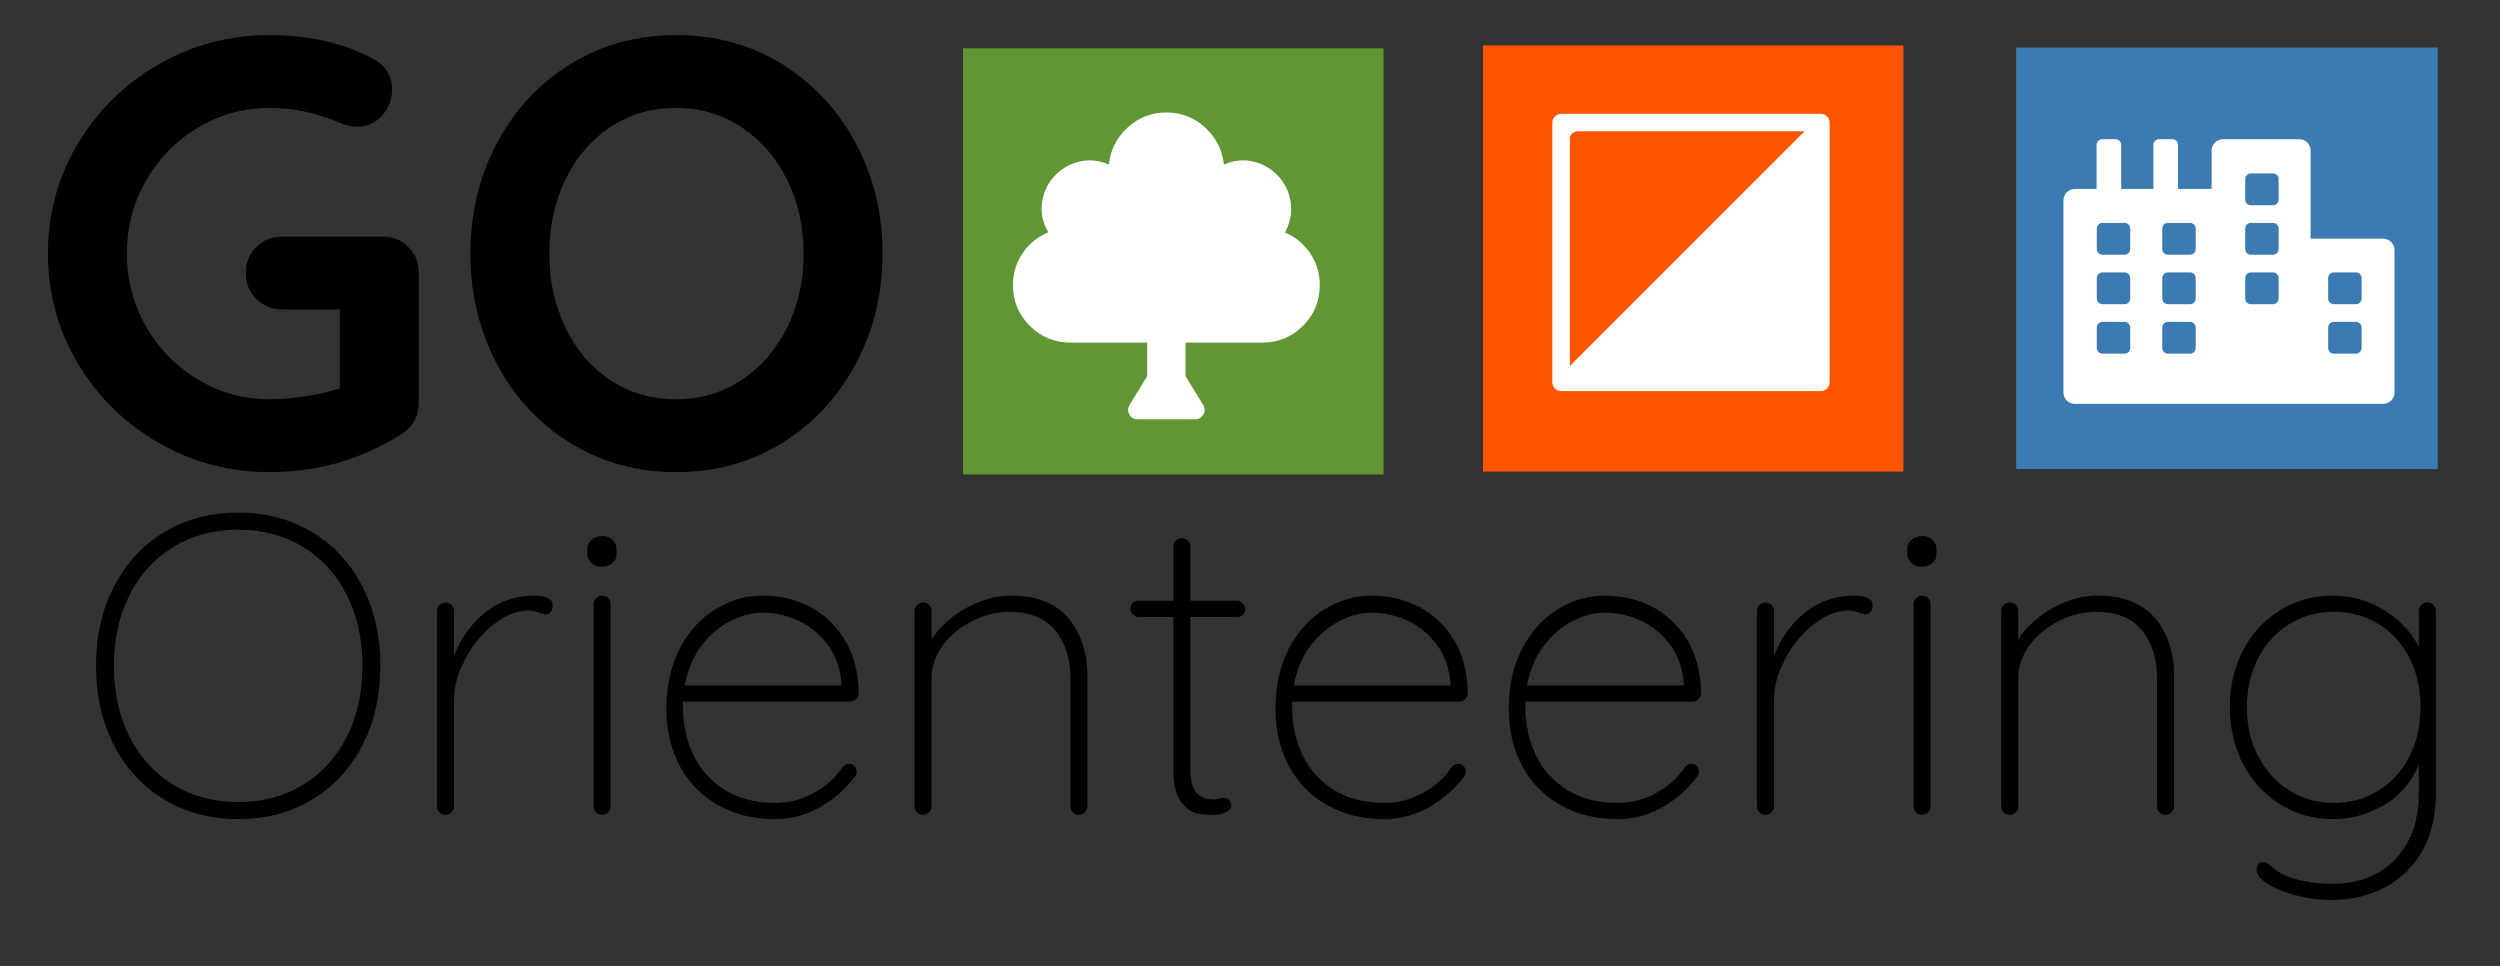 <?xml version="1.0" encoding="utf-8"?>
<!-- Generator: Adobe Illustrator 15.1.0, SVG Export Plug-In . SVG Version: 6.00 Build 0)  -->
<!DOCTYPE svg PUBLIC "-//W3C//DTD SVG 1.1//EN" "http://www.w3.org/Graphics/SVG/1.1/DTD/svg11.dtd">
<svg version="1.1" id="logo" xmlns="http://www.w3.org/2000/svg" xmlns:xlink="http://www.w3.org/1999/xlink" x="0px" y="0px"
	 width="440px" height="170px" viewBox="0 0 440 170" enable-background="new 0 0 440 170" xml:space="preserve">
<rect x="0" y="0" width="440" height="170" fill="#333333" stroke="none"/>
<g>
	<path d="M71.896,43.512c1.21,1.246,1.815,2.796,1.815,4.646v22.647c0,2.494-1.104,4.417-3.312,5.769
		c-6.98,4.345-14.635,6.517-22.968,6.517c-7.051,0-13.566-1.726-19.549-5.182c-5.982-3.453-10.72-8.118-14.208-13.994
		c-3.49-5.875-5.234-12.302-5.234-19.282c0-6.979,1.744-13.406,5.234-19.282c3.488-5.875,8.226-10.539,14.208-13.994
		c5.982-3.453,12.498-5.181,19.549-5.181s13.175,1.425,18.374,4.272c1.068,0.571,1.87,1.319,2.404,2.244
		c0.534,0.926,0.801,1.923,0.801,2.99c0,1.781-0.588,3.33-1.763,4.647c-1.175,1.318-2.617,1.977-4.326,1.977
		c-1.068,0-2.243-0.284-3.525-0.854c-3.846-1.638-7.835-2.457-11.965-2.457c-4.559,0-8.76,1.158-12.605,3.472
		c-3.846,2.314-6.891,5.432-9.134,9.347c-2.243,3.918-3.365,8.191-3.365,12.819c0,4.631,1.122,8.903,3.365,12.819
		c2.243,3.918,5.288,7.034,9.134,9.348c3.846,2.315,8.047,3.472,12.605,3.472c1.993,0,4.13-0.177,6.41-0.534
		c2.278-0.355,4.272-0.817,5.981-1.389V54.461H49.783c-1.853,0-3.402-0.604-4.647-1.815c-1.247-1.211-1.869-2.741-1.869-4.594
		c0-1.852,0.622-3.382,1.869-4.594c1.245-1.21,2.795-1.816,4.647-1.816h17.52C69.153,41.642,70.685,42.267,71.896,43.512z"/>
	<path d="M150.628,64.022c-3.135,5.875-7.462,10.522-12.979,13.94c-5.521,3.419-11.734,5.128-18.642,5.128
		c-6.908,0-13.123-1.709-18.642-5.128c-5.52-3.418-9.828-8.065-12.926-13.94c-3.098-5.876-4.646-12.339-4.646-19.39
		c0-7.05,1.549-13.514,4.646-19.389c3.098-5.876,7.406-10.522,12.926-13.941c5.519-3.418,11.733-5.127,18.642-5.127
		c6.907,0,13.121,1.709,18.642,5.127c5.518,3.419,9.845,8.065,12.979,13.941c3.133,5.875,4.7,12.339,4.7,19.389
		C155.328,51.684,153.761,58.146,150.628,64.022z M138.557,31.653c-1.924-3.881-4.594-6.96-8.013-9.24
		c-3.418-2.278-7.264-3.418-11.537-3.418c-4.345,0-8.209,1.121-11.591,3.364c-3.383,2.244-6.019,5.325-7.905,9.241
		c-1.888,3.917-2.831,8.262-2.831,13.032c0,4.772,0.943,9.117,2.831,13.033c1.887,3.918,4.522,6.997,7.905,9.24
		c3.382,2.243,7.246,3.365,11.591,3.365c4.273,0,8.119-1.139,11.537-3.418c3.419-2.279,6.089-5.358,8.013-9.241
		c1.923-3.881,2.884-8.207,2.884-12.979C141.44,39.862,140.479,35.536,138.557,31.653z"/>
</g>
<rect x="169.5" y="8.5" fill-rule="evenodd" clip-rule="evenodd" fill="#619634" width="74" height="75"/>
<rect x="261" y="8" fill-rule="evenodd" clip-rule="evenodd" fill="#FF5400" width="74" height="75"/>
<rect x="354.854" y="8.366" fill-rule="evenodd" clip-rule="evenodd" fill="#3B7BB1" width="74.186" height="74.186"/>
<g>
	<g>
		<path fill="#FFFFFF" d="M319.905,22.138v42.257c0,1.28-1.048,2.328-2.328,2.328h-39.93c-1.28,0-2.328-1.048-2.328-2.328V24.466
			c0-1.28,1.048-2.328,2.328-2.328H319.905 M321.069,21.556c0-0.32-0.262-0.582-0.582-0.582s-1.63,0-2.91,0h-39.93
			c-1.28,0-2.59,0-2.91,0s-0.582,0.262-0.582,0.582s0,1.63,0,2.91v39.929c0,1.28,0,2.59,0,2.911s0.262,0.583,0.582,0.583
			s1.63,0,2.91,0h39.93c1.28,0,2.59,0,2.91,0s0.582-0.262,0.582-0.583s0-1.63,0-2.911V24.466
			C321.069,23.186,321.069,21.876,321.069,21.556z"/>
		<path fill="none" stroke="#FFFFFF" stroke-width="1.888" stroke-miterlimit="10" d="M319.905,22.138v42.257
			c0,1.28-1.048,2.328-2.328,2.328h-39.93c-1.28,0-2.328-1.048-2.328-2.328V24.466c0-1.28,1.048-2.328,2.328-2.328H319.905
			 M321.069,21.556c0-0.32-0.262-0.582-0.582-0.582s-1.63,0-2.91,0h-39.93c-1.28,0-2.59,0-2.91,0s-0.582,0.262-0.582,0.582
			s0,1.63,0,2.91v39.929c0,1.28,0,2.59,0,2.911s0.262,0.583,0.582,0.583s1.63,0,2.91,0h39.93c1.28,0,2.59,0,2.91,0
			s0.582-0.262,0.582-0.583s0-1.63,0-2.911V24.466C321.069,23.186,321.069,21.876,321.069,21.556z"/>
	</g>
	<g>
		<path fill="#FFFFFF" d="M277.066,21.557c-1.28,0-2.328,1.048-2.328,2.328v41.092c0,1.28,1.048,2.328,2.328,2.328h41.092
			c1.28,0,2.328-1.048,2.328-2.328V23.885c0-1.28-1.048-2.328-2.328-2.328H277.066z M276.966,65.076
			c-0.905,0.906-1.646,0.599-1.646-0.682V24.466c0-1.28,1.048-2.328,2.328-2.328h39.93c1.28,0,1.587,0.741,0.682,1.646
			L276.966,65.076z"/>
		<path fill="none" stroke="#FFFFFF" stroke-width="1.888" stroke-miterlimit="10" d="M277.066,21.557
			c-1.28,0-2.328,1.048-2.328,2.328v41.092c0,1.28,1.048,2.328,2.328,2.328h41.092c1.28,0,2.328-1.048,2.328-2.328V23.885
			c0-1.28-1.048-2.328-2.328-2.328H277.066z M276.966,65.076c-0.905,0.906-1.646,0.599-1.646-0.682V24.466
			c0-1.28,1.048-2.328,2.328-2.328h39.93c1.28,0,1.587,0.741,0.682,1.646L276.966,65.076z"/>
	</g>
</g>
<g>
	<g>
		<path fill="#FFFFFF" d="M230.593,44.58c1.125,1.688,1.688,3.551,1.688,5.59c0,2.813-0.984,5.203-2.953,7.172
			s-4.359,2.953-7.172,2.953h-13.5v5.906l3.164,5.168c0.281,0.563,0.264,1.107-0.053,1.635s-0.791,0.791-1.424,0.791h-10.125
			c-0.633,0-1.107-0.264-1.424-0.791s-0.334-1.072-0.053-1.635l3.164-5.168v-5.906h-13.5c-2.813,0-5.203-0.984-7.172-2.953
			s-2.953-4.359-2.953-7.172c0-2.039,0.563-3.902,1.688-5.59s2.637-2.918,4.535-3.691c-0.984-1.688-1.354-3.428-1.107-5.221
			s0.967-3.34,2.162-4.641s2.654-2.162,4.377-2.584s3.463-0.246,5.221,0.527c0.281-2.602,1.389-4.781,3.322-6.539
			s4.201-2.637,6.803-2.637s4.869,0.879,6.803,2.637s3.041,3.938,3.322,6.539c1.758-0.773,3.498-0.949,5.221-0.527
			s3.182,1.283,4.377,2.584s1.916,2.848,2.162,4.641s-0.088,3.533-1.002,5.221h-0.105C227.956,41.662,229.468,42.893,230.593,44.58z
			"/>
	</g>
</g>
<g>
	<path d="M63.758,131.202c-2.123,4.096-5.083,7.279-8.877,9.551c-3.795,2.274-8.116,3.409-12.959,3.409
		c-4.845,0-9.166-1.135-12.961-3.409c-3.796-2.272-6.755-5.455-8.877-9.551c-2.123-4.095-3.184-8.765-3.184-14.01
		c0-5.244,1.061-9.913,3.184-14.009c2.123-4.094,5.082-7.278,8.877-9.551c3.795-2.272,8.116-3.409,12.961-3.409
		c4.844,0,9.164,1.137,12.959,3.409c3.795,2.273,6.754,5.457,8.877,9.551c2.123,4.096,3.185,8.765,3.185,14.009
		C66.942,122.437,65.88,127.106,63.758,131.202z M61.024,104.681c-1.848-3.645-4.433-6.468-7.754-8.466
		c-3.323-1.996-7.105-2.996-11.35-2.996c-4.247,0-8.029,1-11.35,2.996c-3.322,1.998-5.907,4.821-7.753,8.466
		c-1.85,3.646-2.773,7.817-2.773,12.511c0,4.695,0.923,8.867,2.773,12.511c1.847,3.646,4.431,6.469,7.753,8.466
		c3.32,1.997,7.103,2.996,11.35,2.996c4.244,0,8.027-0.999,11.35-2.996c3.321-1.997,5.906-4.82,7.754-8.466
		c1.847-3.645,2.771-7.816,2.771-12.511C63.796,112.499,62.872,108.327,61.024,104.681z"/>
	<path d="M97.284,106.555c0,0.449-0.126,0.824-0.375,1.124c-0.251,0.3-0.576,0.449-0.975,0.449c-0.15,0-0.512-0.113-1.086-0.337
		c-0.575-0.225-1.188-0.336-1.835-0.336c-2.049,0-4.096,0.813-6.143,2.435c-2.048,1.624-3.721,3.671-5.019,6.144
		c-1.3,2.472-1.948,4.857-1.948,7.154v18.729c0,0.4-0.15,0.749-0.45,1.048c-0.301,0.299-0.651,0.45-1.05,0.45
		c-0.449,0-0.812-0.15-1.086-0.45s-0.412-0.648-0.412-1.048v-34.387c0-0.399,0.15-0.749,0.45-1.048s0.648-0.45,1.048-0.45
		c0.449,0,0.812,0.15,1.087,0.45c0.274,0.299,0.413,0.649,0.413,1.048v7.941c1.148-3.046,2.933-5.568,5.356-7.567
		c2.421-1.997,5.281-3.021,8.578-3.071C96.133,104.832,97.284,105.406,97.284,106.555z"/>
	<path d="M104.063,99.063c-0.476-0.45-0.712-1.022-0.712-1.724V96.74c0-0.699,0.25-1.273,0.749-1.724
		c0.499-0.449,1.148-0.673,1.948-0.673c0.699,0,1.286,0.224,1.761,0.673c0.474,0.45,0.711,1.025,0.711,1.724v0.599
		c0,0.701-0.238,1.273-0.711,1.724c-0.475,0.449-1.087,0.674-1.836,0.674C105.173,99.736,104.537,99.512,104.063,99.063z
		 M107.022,142.963c-0.301,0.299-0.65,0.45-1.049,0.45c-0.449,0-0.812-0.15-1.086-0.45s-0.412-0.648-0.412-1.048V106.33
		c0-0.399,0.15-0.749,0.45-1.049s0.648-0.449,1.049-0.449c0.449,0,0.812,0.149,1.087,0.449c0.274,0.3,0.412,0.649,0.412,1.049
		v35.585C107.472,142.315,107.322,142.664,107.022,142.963z"/>
	<path d="M150.397,134.835c0.249,0.275,0.375,0.588,0.375,0.937c0,0.35-0.1,0.649-0.299,0.899c-1.648,2.198-3.696,3.996-6.143,5.394
		c-2.447,1.397-5.07,2.098-7.867,2.098c-3.745,0-7.067-0.798-9.963-2.397c-2.897-1.598-5.158-3.869-6.78-6.817
		c-1.624-2.947-2.435-6.368-2.435-10.264c0-3.994,0.787-7.503,2.36-10.525c1.573-3.021,3.658-5.331,6.256-6.93
		c2.597-1.597,5.368-2.397,8.315-2.397c2.946,0,5.681,0.636,8.203,1.91c2.521,1.273,4.582,3.184,6.181,5.73
		c1.598,2.547,2.447,5.695,2.547,9.44c0,0.4-0.149,0.761-0.449,1.085c-0.3,0.325-0.65,0.487-1.049,0.487h-29.442v0.974
		c0,3.097,0.624,5.931,1.873,8.503c1.248,2.573,3.097,4.607,5.544,6.106c2.447,1.498,5.395,2.247,8.84,2.247
		c2.397,0,4.657-0.587,6.78-1.761c2.122-1.173,3.784-2.659,4.982-4.457c0.349-0.45,0.774-0.674,1.273-0.674
		C149.847,134.423,150.147,134.561,150.397,134.835z M128.559,109.29c-1.923,0.974-3.622,2.422-5.095,4.345
		c-1.473,1.923-2.46,4.259-2.959,7.004h27.57v-0.674c-0.251-2.547-1.063-4.731-2.436-6.555c-1.374-1.823-3.071-3.208-5.094-4.158
		c-2.023-0.948-4.133-1.423-6.33-1.423C132.367,107.828,130.481,108.314,128.559,109.29z"/>
	<path d="M188.004,108.765c2.248,2.623,3.372,6.03,3.372,10.226v22.924c0,0.4-0.15,0.749-0.45,1.048
		c-0.299,0.299-0.649,0.45-1.048,0.45c-0.45,0-0.813-0.15-1.087-0.45c-0.275-0.299-0.412-0.648-0.412-1.048v-22.625
		c0-3.397-0.887-6.181-2.66-8.354c-1.773-2.172-4.457-3.259-8.054-3.259c-2.198,0-4.358,0.524-6.479,1.573
		c-2.124,1.049-3.858,2.472-5.207,4.271c-1.348,1.798-2.022,3.721-2.022,5.769v22.625c0,0.4-0.149,0.749-0.449,1.048
		c-0.301,0.299-0.651,0.45-1.05,0.45c-0.449,0-0.812-0.15-1.085-0.45c-0.275-0.299-0.412-0.648-0.412-1.048v-34.387
		c0-0.399,0.149-0.749,0.449-1.048s0.648-0.45,1.048-0.45c0.45,0,0.812,0.15,1.087,0.45c0.274,0.299,0.413,0.649,0.413,1.048v5.019
		c1.448-2.247,3.483-4.094,6.105-5.543c2.623-1.448,5.256-2.172,7.903-2.172C182.411,104.832,185.757,106.142,188.004,108.765z"/>
	<path d="M218.718,106.18c0.3,0.299,0.451,0.625,0.451,0.974c0,0.4-0.139,0.738-0.413,1.011c-0.274,0.275-0.612,0.412-1.012,0.412
		h-8.239v26.67c0,2.198,0.386,3.658,1.16,4.382c0.773,0.724,1.761,1.086,2.96,1.086c0.199,0,0.486-0.049,0.861-0.149
		c0.374-0.1,0.686-0.15,0.936-0.15c0.35,0,0.649,0.138,0.899,0.412c0.25,0.275,0.375,0.588,0.375,0.937
		c0,0.45-0.3,0.838-0.899,1.161c-0.599,0.326-1.3,0.487-2.098,0.487c-1.249,0-2.298-0.086-3.146-0.263
		c-0.85-0.173-1.735-0.847-2.659-2.022c-0.925-1.173-1.386-3.083-1.386-5.731v-26.82h-6.144c-0.35,0-0.674-0.15-0.974-0.45
		c-0.3-0.3-0.45-0.624-0.45-0.974c0-0.399,0.138-0.737,0.412-1.012c0.273-0.274,0.61-0.412,1.011-0.412h6.144v-9.515
		c0-0.399,0.15-0.749,0.449-1.048c0.3-0.3,0.647-0.449,1.05-0.449c0.448,0,0.811,0.149,1.085,0.449s0.413,0.649,0.413,1.048v9.515
		h8.239C218.094,105.73,218.42,105.88,218.718,106.18z"/>
	<path d="M257.601,134.835c0.25,0.275,0.375,0.588,0.375,0.937c0,0.35-0.102,0.649-0.3,0.899c-1.648,2.198-3.696,3.996-6.143,5.394
		c-2.447,1.397-5.07,2.098-7.867,2.098c-3.746,0-7.067-0.798-9.964-2.397c-2.896-1.598-5.157-3.869-6.78-6.817
		c-1.623-2.947-2.434-6.368-2.434-10.264c0-3.994,0.786-7.503,2.36-10.525c1.572-3.021,3.657-5.331,6.254-6.93
		c2.597-1.597,5.368-2.397,8.316-2.397c2.945,0,5.681,0.636,8.203,1.91c2.521,1.273,4.582,3.184,6.181,5.73
		c1.598,2.547,2.446,5.695,2.547,9.44c0,0.4-0.149,0.761-0.45,1.085c-0.299,0.325-0.648,0.487-1.048,0.487h-29.442v0.974
		c0,3.097,0.623,5.931,1.873,8.503c1.248,2.573,3.097,4.607,5.544,6.106c2.447,1.498,5.395,2.247,8.84,2.247
		c2.397,0,4.656-0.587,6.78-1.761c2.121-1.173,3.783-2.659,4.981-4.457c0.35-0.45,0.774-0.674,1.274-0.674
		C257.05,134.423,257.351,134.561,257.601,134.835z M235.763,109.29c-1.923,0.974-3.622,2.422-5.095,4.345
		c-1.473,1.923-2.46,4.259-2.958,7.004h27.568v-0.674c-0.25-2.547-1.063-4.731-2.436-6.555c-1.374-1.823-3.071-3.208-5.095-4.158
		c-2.021-0.948-4.132-1.423-6.329-1.423C239.569,107.828,237.685,108.314,235.763,109.29z"/>
	<path d="M298.654,134.835c0.249,0.275,0.374,0.588,0.374,0.937c0,0.35-0.101,0.649-0.3,0.899c-1.647,2.198-3.695,3.996-6.143,5.394
		c-2.446,1.397-5.07,2.098-7.866,2.098c-3.746,0-7.067-0.798-9.963-2.397c-2.898-1.598-5.157-3.869-6.779-6.817
		c-1.624-2.947-2.437-6.368-2.437-10.264c0-3.994,0.786-7.503,2.36-10.525c1.573-3.021,3.658-5.331,6.257-6.93
		c2.595-1.597,5.367-2.397,8.314-2.397c2.945,0,5.68,0.636,8.203,1.91c2.521,1.273,4.582,3.184,6.181,5.73
		c1.598,2.547,2.446,5.695,2.547,9.44c0,0.4-0.149,0.761-0.449,1.085c-0.3,0.325-0.65,0.487-1.05,0.487h-29.44v0.974
		c0,3.097,0.624,5.931,1.872,8.503c1.248,2.573,3.097,4.607,5.544,6.106c2.446,1.498,5.394,2.247,8.84,2.247
		c2.397,0,4.657-0.587,6.78-1.761c2.123-1.173,3.783-2.659,4.981-4.457c0.35-0.45,0.774-0.674,1.274-0.674
		C298.104,134.423,298.404,134.561,298.654,134.835z M276.815,109.29c-1.923,0.974-3.621,2.422-5.094,4.345
		c-1.473,1.923-2.461,4.259-2.959,7.004h27.569v-0.674c-0.25-2.547-1.062-4.731-2.435-6.555c-1.375-1.823-3.072-3.208-5.094-4.158
		c-2.023-0.948-4.135-1.423-6.331-1.423C280.625,107.828,278.738,108.314,276.815,109.29z"/>
	<path d="M329.594,106.555c0,0.449-0.126,0.824-0.375,1.124c-0.251,0.3-0.575,0.449-0.974,0.449c-0.15,0-0.513-0.113-1.087-0.337
		c-0.573-0.225-1.187-0.336-1.835-0.336c-2.049,0-4.096,0.813-6.143,2.435c-2.049,1.624-3.722,3.671-5.02,6.144
		c-1.301,2.472-1.947,4.857-1.947,7.154v18.729c0,0.4-0.151,0.749-0.45,1.048c-0.301,0.299-0.65,0.45-1.049,0.45
		c-0.45,0-0.813-0.15-1.086-0.45c-0.274-0.299-0.414-0.648-0.414-1.048v-34.387c0-0.399,0.151-0.749,0.451-1.048
		s0.647-0.45,1.049-0.45c0.448,0,0.811,0.15,1.086,0.45c0.274,0.299,0.413,0.649,0.413,1.048v7.941
		c1.148-3.046,2.932-5.568,5.355-7.567c2.421-1.997,5.282-3.021,8.577-3.071C328.444,104.832,329.594,105.406,329.594,106.555z"/>
	<path d="M336.373,99.063c-0.476-0.45-0.713-1.022-0.713-1.724V96.74c0-0.699,0.25-1.273,0.75-1.724
		c0.498-0.449,1.148-0.673,1.948-0.673c0.697,0,1.285,0.224,1.76,0.673c0.475,0.45,0.713,1.025,0.713,1.724v0.599
		c0,0.701-0.238,1.273-0.713,1.724c-0.475,0.449-1.087,0.674-1.836,0.674C337.483,99.736,336.848,99.512,336.373,99.063z
		 M339.332,142.963c-0.301,0.299-0.65,0.45-1.05,0.45c-0.448,0-0.811-0.15-1.086-0.45c-0.274-0.299-0.412-0.648-0.412-1.048V106.33
		c0-0.399,0.15-0.749,0.45-1.049s0.647-0.449,1.048-0.449c0.449,0,0.813,0.149,1.087,0.449s0.413,0.649,0.413,1.049v35.585
		C339.782,142.315,339.632,142.664,339.332,142.963z"/>
	<path d="M379.263,108.765c2.247,2.623,3.371,6.03,3.371,10.226v22.924c0,0.4-0.15,0.749-0.45,1.048s-0.65,0.45-1.049,0.45
		c-0.45,0-0.813-0.15-1.086-0.45c-0.275-0.299-0.412-0.648-0.412-1.048v-22.625c0-3.397-0.888-6.181-2.66-8.354
		c-1.772-2.172-4.457-3.259-8.054-3.259c-2.197,0-4.357,0.524-6.48,1.573c-2.122,1.049-3.856,2.472-5.205,4.271
		c-1.349,1.798-2.022,3.721-2.022,5.769v22.625c0,0.4-0.15,0.749-0.45,1.048s-0.649,0.45-1.049,0.45c-0.45,0-0.813-0.15-1.086-0.45
		c-0.275-0.299-0.412-0.648-0.412-1.048v-34.387c0-0.399,0.149-0.749,0.448-1.048c0.301-0.299,0.649-0.45,1.05-0.45
		c0.449,0,0.811,0.15,1.086,0.45c0.274,0.299,0.413,0.649,0.413,1.048v5.019c1.447-2.247,3.483-4.094,6.104-5.543
		c2.623-1.448,5.257-2.172,7.903-2.172C373.668,104.832,377.015,106.142,379.263,108.765z"/>
	<path d="M428.293,106.479c0.274,0.299,0.412,0.649,0.412,1.048v32.214c0,3.795-0.774,7.092-2.323,9.889
		c-1.547,2.796-3.721,4.957-6.517,6.48c-2.799,1.522-5.993,2.286-9.59,2.286c-1.997,0-4.02-0.263-6.067-0.787
		c-2.048-0.525-3.734-1.199-5.058-2.023c-1.322-0.824-1.985-1.66-1.985-2.509c0-0.401,0.113-0.726,0.338-0.975
		c0.225-0.251,0.535-0.375,0.937-0.375c0.3,0,0.75,0.25,1.35,0.75c0.697,0.698,1.471,1.223,2.32,1.573
		c2.447,0.999,5.219,1.499,8.315,1.499c4.694,0,8.416-1.45,11.164-4.346c2.746-2.896,4.12-6.717,4.12-11.462v-5.169
		c-1.35,3.198-3.435,5.594-6.256,7.192c-2.821,1.599-5.781,2.397-8.878,2.397c-3.397,0-6.48-0.862-9.252-2.585
		s-4.944-4.083-6.518-7.08c-1.572-2.997-2.36-6.342-2.36-10.038c0-3.696,0.788-7.042,2.36-10.039
		c1.573-2.997,3.746-5.344,6.518-7.042c2.771-1.697,5.854-2.547,9.252-2.547c3.346,0,6.405,0.886,9.178,2.659
		c2.771,1.774,4.757,3.909,5.956,6.405v-6.368c0-0.399,0.137-0.749,0.412-1.048c0.273-0.299,0.636-0.45,1.086-0.45
		S428.018,106.18,428.293,106.479z M418.554,139.18c2.323-1.423,4.146-3.408,5.47-5.956c1.322-2.547,1.985-5.468,1.985-8.765
		c0-3.297-0.663-6.218-1.985-8.766c-1.324-2.547-3.146-4.52-5.47-5.917c-2.322-1.398-4.933-2.098-7.828-2.098
		c-2.897,0-5.508,0.724-7.828,2.172c-2.323,1.449-4.147,3.445-5.469,5.993c-1.324,2.548-1.987,5.42-1.987,8.616
		c0,3.196,0.663,6.068,1.987,8.615c1.321,2.548,3.146,4.558,5.469,6.031c2.32,1.474,4.931,2.21,7.828,2.21
		C413.621,141.315,416.231,140.603,418.554,139.18z"/>
</g>
<path fill-rule="evenodd" clip-rule="evenodd" fill="#FFFFFF" d="M419.43,42h-12.763v-6.749v-8.752c0-1.104-0.896-2-2-2H391.25
	c-1.104,0-2,0.896-2,2v6.752h-5.916v-7.752c0-0.553-0.448-1-1-1H380c-0.552,0-1,0.447-1,1v7.752h-5.666v-7.752c0-0.553-0.448-1-1-1
	H370c-0.552,0-1,0.447-1,1v7.752h-3.836c-1.104,0-2,0.896-2,2v33.833c0,1.104,0.896,2,2,2h25.419h14.084h14.763c1.104,0,2-0.896,2-2
	V44C421.43,42.896,420.534,42,419.43,42z M374.917,61.249c0,0.553-0.448,1-1,1h-3.884c-0.553,0-1-0.447-1-1v-3.602
	c0-0.553,0.447-1,1-1h3.884c0.552,0,1,0.447,1,1V61.249z M374.917,52.541c0,0.553-0.448,1-1,1h-3.884c-0.553,0-1-0.447-1-1v-3.602
	c0-0.553,0.447-1,1-1h3.884c0.552,0,1,0.447,1,1V52.541z M374.917,43.833c0,0.553-0.448,1-1,1h-3.884c-0.553,0-1-0.447-1-1v-3.602
	c0-0.553,0.447-1,1-1h3.884c0.552,0,1,0.447,1,1V43.833z M386.441,61.249c0,0.553-0.447,1-1,1h-3.883c-0.553,0-1-0.447-1-1v-3.602
	c0-0.553,0.447-1,1-1h3.883c0.553,0,1,0.447,1,1V61.249z M386.441,52.541c0,0.553-0.447,1-1,1h-3.883c-0.553,0-1-0.447-1-1v-3.602
	c0-0.553,0.447-1,1-1h3.883c0.553,0,1,0.447,1,1V52.541z M386.441,43.833c0,0.553-0.447,1-1,1h-3.883c-0.553,0-1-0.447-1-1v-3.602
	c0-0.553,0.447-1,1-1h3.883c0.553,0,1,0.447,1,1V43.833z M401.041,52.541c0,0.553-0.447,1-1,1h-3.883c-0.553,0-1-0.447-1-1v-3.602
	c0-0.553,0.447-1,1-1h3.883c0.553,0,1,0.447,1,1V52.541z M401.041,43.833c0,0.553-0.447,1-1,1h-3.883c-0.553,0-1-0.447-1-1v-3.602
	c0-0.553,0.447-1,1-1h3.883c0.553,0,1,0.447,1,1V43.833z M401.041,35.125c0,0.553-0.447,1-1,1h-3.883c-0.553,0-1-0.447-1-1v-3.602
	c0-0.553,0.447-1,1-1h3.883c0.553,0,1,0.447,1,1V35.125z M415.642,61.249c0,0.553-0.447,1-1,1h-3.883c-0.553,0-1-0.447-1-1v-3.602
	c0-0.553,0.447-1,1-1h3.883c0.553,0,1,0.447,1,1V61.249z M415.642,52.541c0,0.553-0.447,1-1,1h-3.883c-0.553,0-1-0.447-1-1v-3.602
	c0-0.553,0.447-1,1-1h3.883c0.553,0,1,0.447,1,1V52.541z"/>
</svg>

